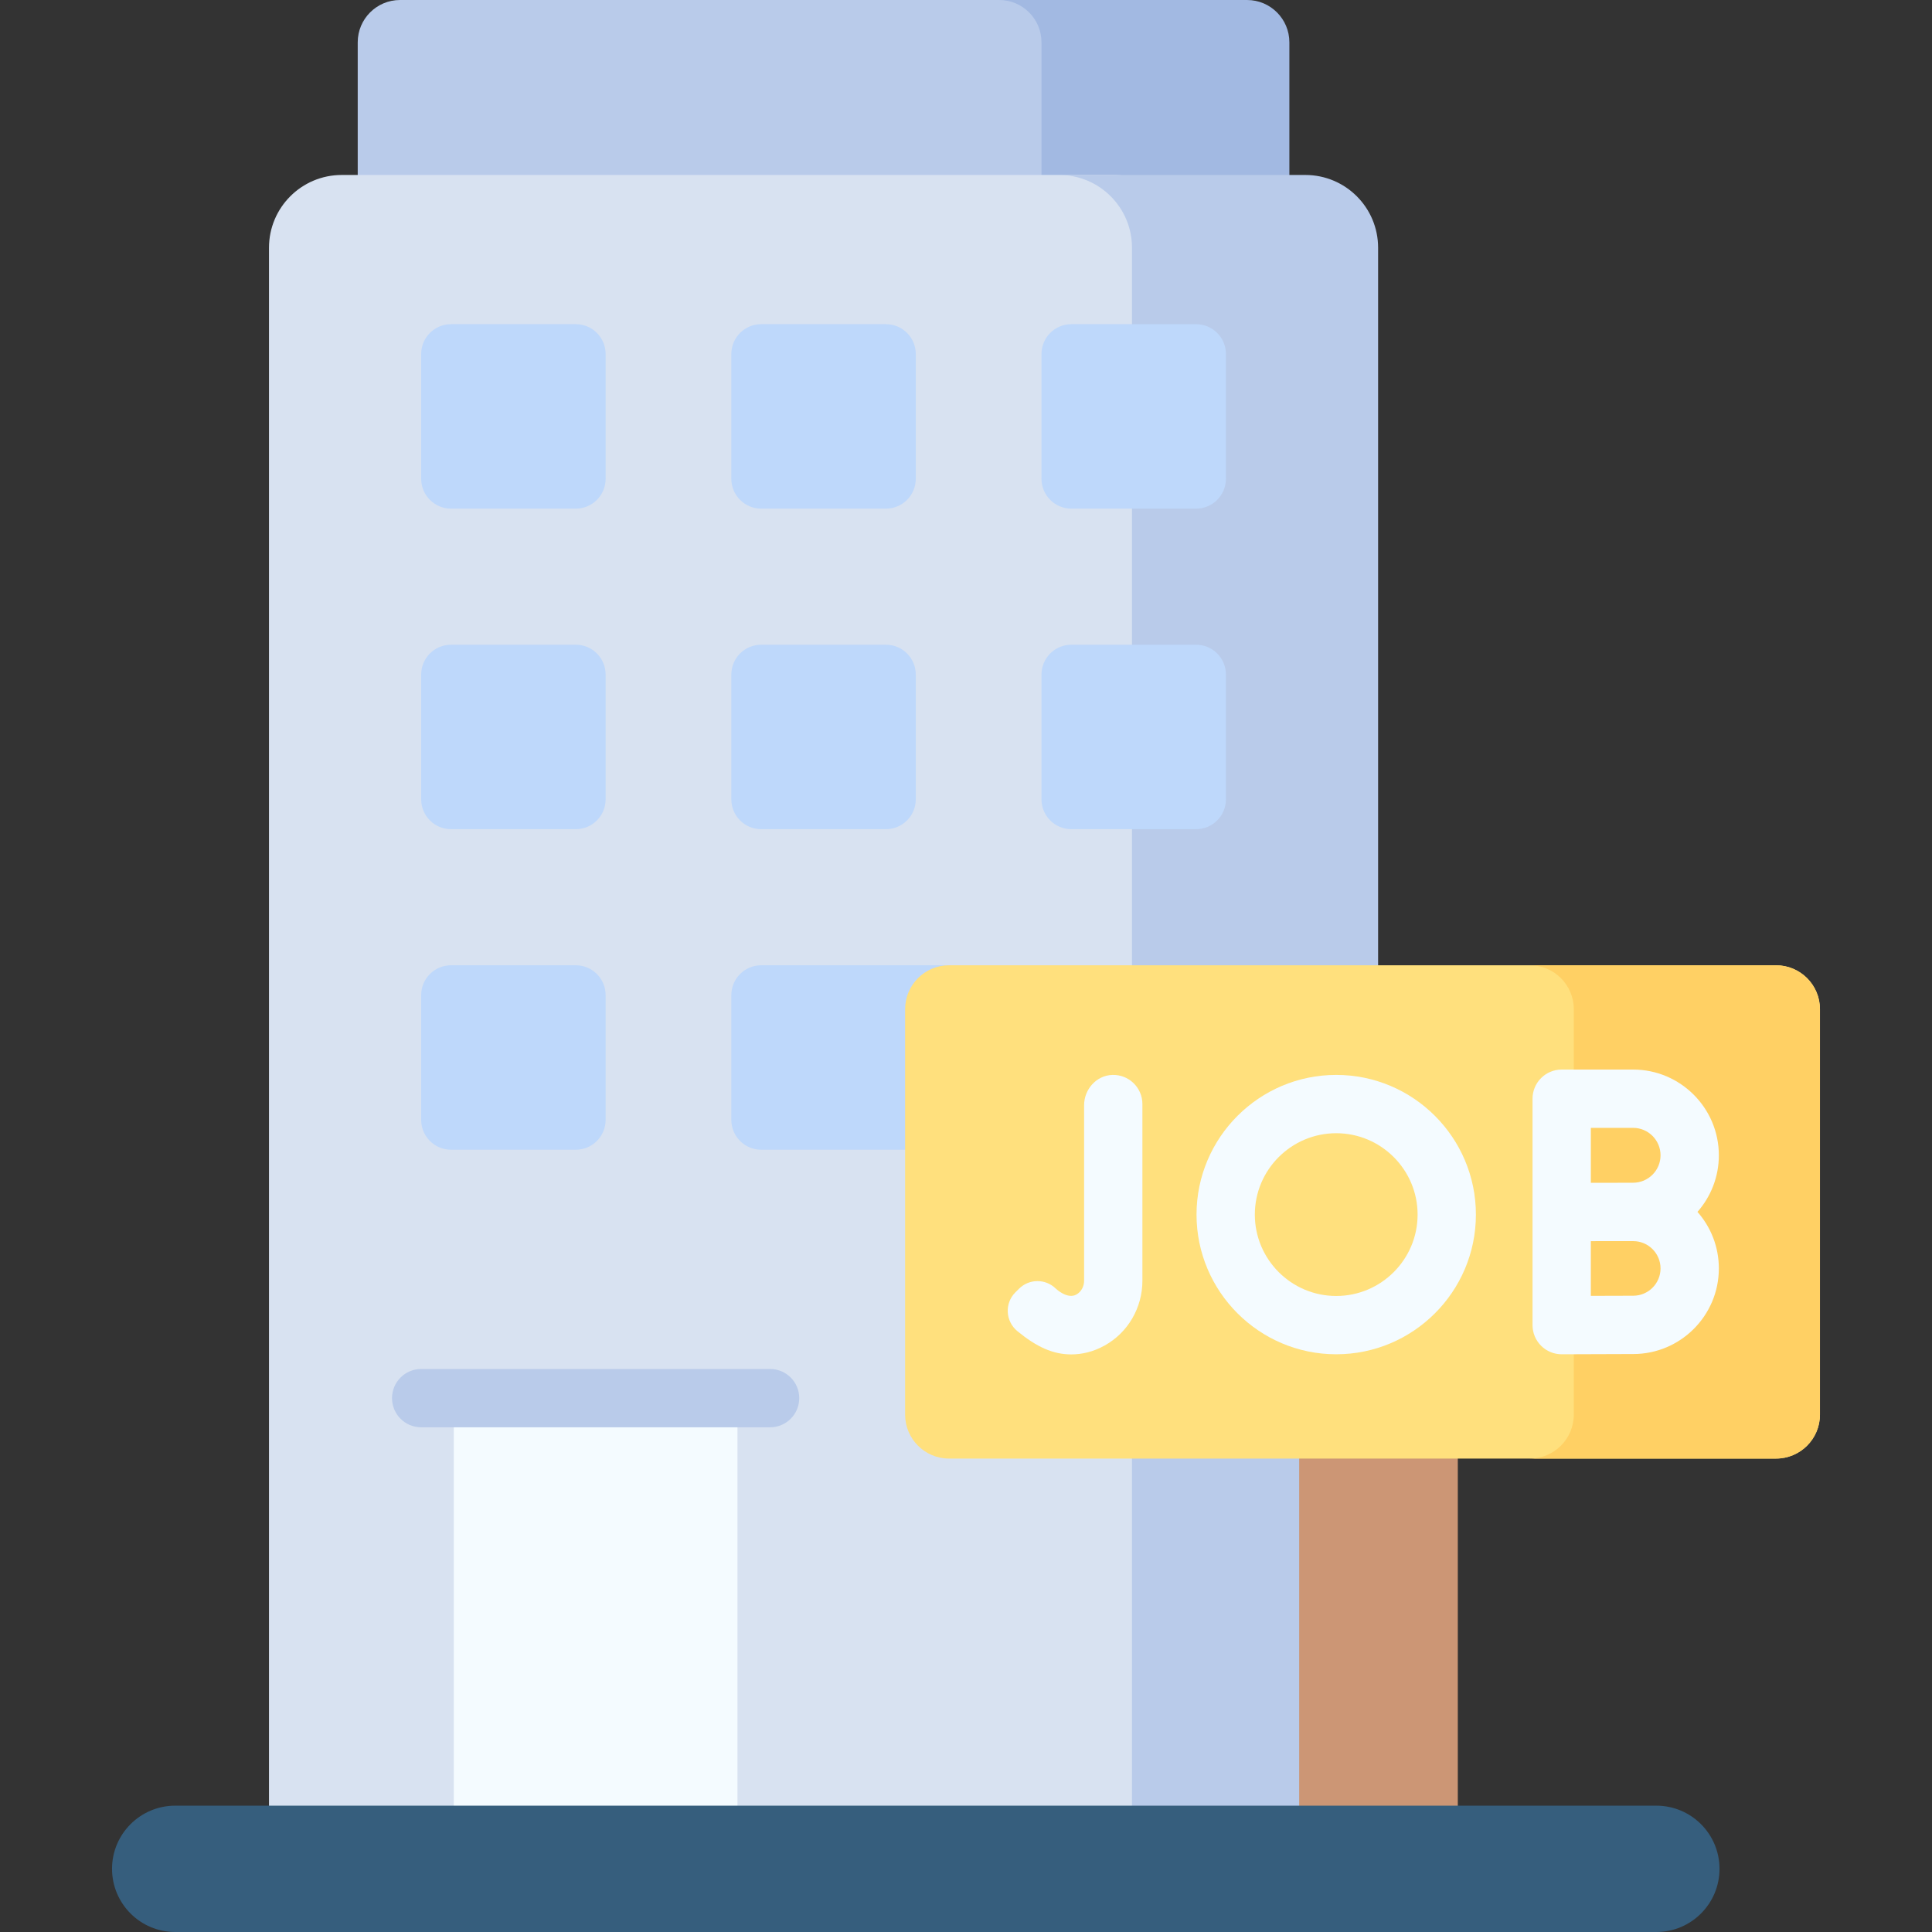 <svg id="Capa_1" enable-background="new 0 0 512 512" height="512" viewBox="0 0 512 512" width="512" xmlns="http://www.w3.org/2000/svg"><rect x="0" y="0" width="512" height="512" fill="#333333" stroke="none"/><g><g><g><g><g><g><g><g><g><g><g><path d="m290.426 11.214c0-6.193-5.021-11.214-11.214-11.214h-173.196c-6.193 0-11.214 5.021-11.214 11.214v71.804h195.623v-71.804z" fill="#b9cbea"/><path d="m330.482 0h-65.693c6.193 0 11.214 5.021 11.214 11.214v71.804h65.693v-71.804c0-6.193-5.021-11.214-11.214-11.214z" fill="#a2b9e2"/><path d="m295.132 46.369h-204.566c-10.648 0-19.28 8.632-19.28 19.28v423.659h243.125v-423.659c.001-10.648-8.631-19.28-19.279-19.28z" fill="#d8e2f1"/><path d="m345.932 46.369h-65.222c10.648 0 19.28 8.632 19.28 19.28v423.659h65.222v-423.659c0-10.648-8.632-19.28-19.28-19.28z" fill="#b9cbea"/></g></g></g><g fill="#bed8fb"><path d="m111.616 126.881v-33.06c0-4.368 3.541-7.91 7.91-7.91h33.06c4.368 0 7.91 3.541 7.91 7.91v33.06c0 4.368-3.541 7.91-7.91 7.91h-33.06c-4.369 0-7.91-3.542-7.91-7.91z"/><path d="m193.81 126.881v-33.06c0-4.368 3.541-7.91 7.91-7.91h33.06c4.368 0 7.91 3.541 7.91 7.91v33.06c0 4.368-3.541 7.91-7.91 7.91h-33.06c-4.369 0-7.91-3.542-7.91-7.91z"/><path d="m276.003 126.881v-33.06c0-4.368 3.541-7.91 7.91-7.91h33.06c4.368 0 7.91 3.541 7.91 7.91v33.06c0 4.368-3.541 7.91-7.91 7.91h-33.06c-4.369 0-7.91-3.542-7.91-7.91z"/><path d="m111.616 211.829v-33.06c0-4.368 3.541-7.91 7.91-7.91h33.06c4.368 0 7.91 3.541 7.91 7.91v33.06c0 4.368-3.541 7.91-7.91 7.91h-33.06c-4.369 0-7.91-3.541-7.91-7.91z"/><path d="m193.81 211.829v-33.06c0-4.368 3.541-7.91 7.91-7.91h33.06c4.368 0 7.91 3.541 7.91 7.91v33.06c0 4.368-3.541 7.91-7.91 7.91h-33.06c-4.369 0-7.91-3.541-7.91-7.91z"/><path d="m276.003 211.829v-33.06c0-4.368 3.541-7.91 7.91-7.91h33.06c4.368 0 7.91 3.541 7.91 7.91v33.06c0 4.368-3.541 7.91-7.91 7.91h-33.06c-4.369 0-7.91-3.541-7.91-7.91z"/><path d="m111.616 296.777v-33.06c0-4.368 3.541-7.91 7.91-7.91h33.06c4.368 0 7.91 3.541 7.91 7.91v33.06c0 4.368-3.541 7.91-7.91 7.91h-33.06c-4.369 0-7.91-3.541-7.91-7.91z"/><path d="m193.81 296.777v-33.06c0-4.368 3.541-7.91 7.91-7.91h50.241v48.879h-50.241c-4.369.001-7.91-3.54-7.91-7.909z"/></g></g></g></g></g><g><path d="m120.261 370.523h75.175v118.785h-75.175z" fill="#f4fbff"/><g><path d="m204.082 378.25h-92.466c-4.267 0-7.726-3.459-7.726-7.726s3.459-7.726 7.726-7.726h92.466c4.267 0 7.726 3.459 7.726 7.726s-3.459 7.726-7.726 7.726z" fill="#b9cbea"/></g></g></g></g><g><path d="m344.298 370.498h42.038v118.81h-42.038z" fill="#cc9675"/><g><path d="m470.667 386.535h-219.161c-6.429 0-11.641-5.212-11.641-11.642v-107.444c0-6.429 5.212-11.642 11.641-11.642h219.161c6.429 0 11.641 5.212 11.641 11.642v107.444c.001 6.43-5.211 11.642-11.641 11.642z" fill="#ffe07d"/><path d="m470.667 255.808h-65.238c6.429 0 11.641 5.212 11.641 11.641v107.444c0 6.429-5.212 11.641-11.641 11.641h65.238c6.429 0 11.642-5.212 11.642-11.641v-107.444c0-6.429-5.212-11.641-11.642-11.641z" fill="#ffd064"/><g><g><g><path d="m283.887 358.931c-4.835 0-9.151-1.965-14.253-6.146-3.193-2.616-3.466-7.402-.538-10.312l.96-.954c2.69-2.673 7.031-2.686 9.736-.028.125.119 3.087 2.89 5.454 1.573 1.265-.702 2.05-2.102 2.05-3.654v-46.499c0-4.23 3.26-7.92 7.488-8.047 4.376-.131 7.964 3.376 7.964 7.723v46.823c0 7.162-3.833 13.739-10.003 17.165-3.034 1.686-6.035 2.356-8.858 2.356z" fill="#f4fbff"/></g></g><g fill="#f4fbff"><path d="m455.514 306.165c0-12.528-10.193-22.721-22.721-22.721h-18.93c-4.267 0-7.726 3.459-7.726 7.726v60.002c0 2.055.819 4.025 2.275 5.476 1.448 1.442 3.408 2.25 5.451 2.25h.034s14.84-.065 18.93-.065c12.51 0 22.687-10.177 22.687-22.687 0-5.738-2.141-10.984-5.666-14.984 3.525-4.004 5.666-9.255 5.666-14.997zm-22.721-7.269c4.008 0 7.269 3.261 7.269 7.269s-3.261 7.27-7.269 7.27c-1.695 0-5.212.011-8.762.024h-2.441v-14.562h11.203zm.034 44.484c-2.085 0-6.952.017-11.238.033v-14.493c.81-.003 1.64-.006 2.469-.009h8.769c3.989 0 7.234 3.245 7.234 7.234s-3.245 7.235-7.234 7.235z"/><path d="m354.111 284.861c-20.412 0-37.019 16.607-37.019 37.018 0 20.412 16.607 37.019 37.019 37.019s37.019-16.607 37.019-37.019c0-20.411-16.606-37.018-37.019-37.018zm0 58.585c-11.891 0-21.566-9.675-21.566-21.566s9.675-21.565 21.566-21.565c11.892 0 21.566 9.674 21.566 21.565s-9.674 21.566-21.566 21.566z"/></g></g></g></g><path d="m438.948 512h-392.518c-9.245 0-16.739-7.494-16.739-16.739 0-9.245 7.494-16.739 16.739-16.739h392.518c9.245 0 16.739 7.494 16.739 16.739 0 9.245-7.494 16.739-16.739 16.739z" fill="#365e7d"/></g></g></svg>